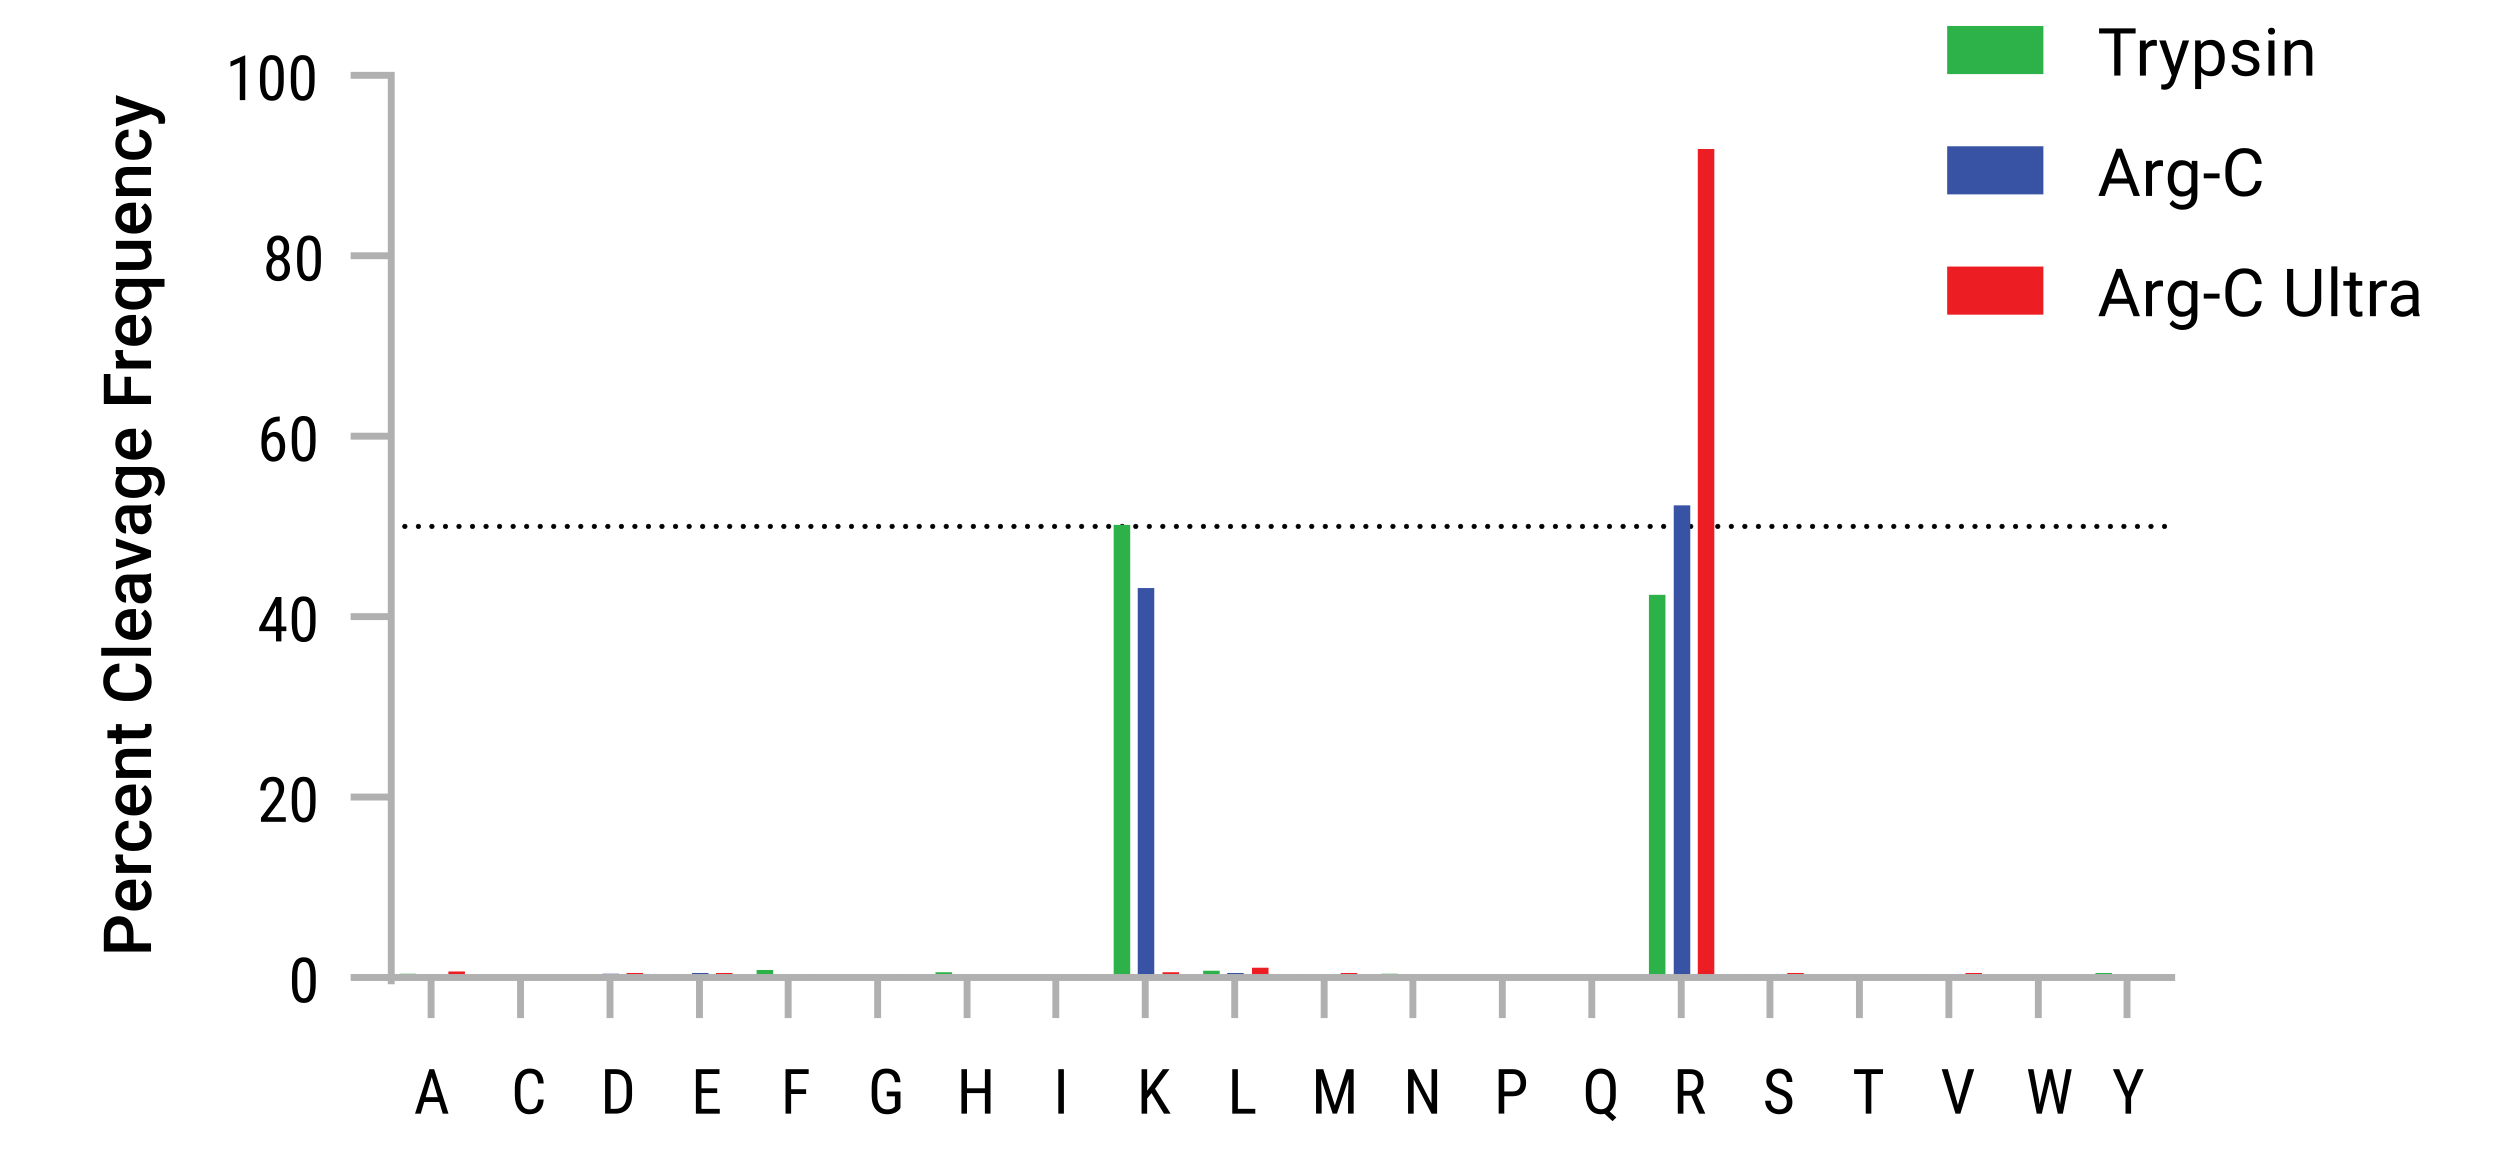 <svg viewBox="0 0 640 300" xmlns="http://www.w3.org/2000/svg"><path d="m546.716 8.565h-3.885v10.783h-1.586v-10.783h-3.877v-1.303h9.348z"/><path d="m552.157 11.745c-.232-.039-.484-.058-.756-.058-1.007 0-1.69.429-2.051 1.287v6.375h-1.535v-8.981h1.494l.025 1.038c.503-.802 1.217-1.204 2.141-1.204.299 0 .526.039.682.116v1.428z"/><path d="m556.676 17.099 2.092-6.732h1.644l-3.611 10.368c-.559 1.494-1.446 2.241-2.664 2.241l-.291-.025-.572-.108v-1.245l.415.033c.521 0 .926-.105 1.216-.315.291-.21.53-.595.719-1.154l.34-.913-3.204-8.882h1.677l2.241 6.732z"/><path d="m569.538 14.957c0 1.367-.312 2.468-.938 3.304-.625.835-1.472 1.253-2.539 1.253-1.091 0-1.948-.346-2.574-1.038v4.325h-1.535v-12.435h1.402l.075.996c.625-.775 1.494-1.162 2.606-1.162 1.079 0 1.933.407 2.561 1.22s.942 1.945.942 3.395v.141zm-1.536-.174c0-1.013-.215-1.812-.646-2.399s-1.024-.88-1.777-.88c-.93 0-1.627.412-2.092 1.237v4.292c.46.819 1.162 1.229 2.109 1.229.735 0 1.32-.292 1.755-.875.435-.584.651-1.452.651-2.603z"/><path d="m576.888 16.966c0-.415-.156-.737-.469-.967-.312-.229-.858-.427-1.636-.593s-1.395-.365-1.851-.598c-.457-.232-.794-.509-1.013-.83s-.328-.703-.328-1.146c0-.736.312-1.358.934-1.868.623-.509 1.418-.764 2.387-.764 1.019 0 1.844.263 2.478.789s.95 1.198.95 2.017h-1.543c0-.42-.179-.783-.536-1.087-.356-.304-.807-.457-1.349-.457-.559 0-.996.122-1.312.365s-.474.562-.474.955c0 .371.147.65.44.838s.823.368 1.59.54 1.388.376 1.863.614.829.524 1.059.859c.229.335.345.743.345 1.225 0 .802-.321 1.446-.963 1.93-.643.484-1.476.727-2.499.727-.72 0-1.355-.127-1.909-.382s-.986-.61-1.299-1.066c-.312-.457-.469-.951-.469-1.482h1.535c.027.515.233.923.618 1.224.385.302.893.453 1.523.453.581 0 1.047-.118 1.398-.353.352-.235.527-.549.527-.942z"/><path d="m580.602 7.984c0-.249.076-.459.229-.631s.378-.257.677-.257.525.086.681.257.232.382.232.631-.077.457-.232.623-.382.249-.681.249-.524-.083-.677-.249-.229-.374-.229-.623zm1.66 11.364h-1.535v-8.981h1.535z"/><path d="m586.343 10.367.049 1.129c.687-.863 1.583-1.295 2.689-1.295 1.898 0 2.855 1.071 2.873 3.212v5.935h-1.536v-5.943c-.006-.647-.153-1.126-.444-1.436-.29-.31-.742-.465-1.357-.465-.498 0-.935.133-1.311.398-.377.266-.67.614-.881 1.046v6.4h-1.535v-8.981z"/><path d="m498.474 6.649v12.317h24.633v-12.317z" fill="#2db24a" fill-rule="evenodd"/><path d="m545.038 46.993h-5.062l-1.138 3.163h-1.644l4.615-12.086h1.395l4.623 12.086h-1.635zm-4.582-1.303h4.109l-2.059-5.653-2.051 5.653z"/><path d="m553.726 42.552c-.232-.039-.484-.058-.756-.058-1.007 0-1.69.429-2.051 1.287v6.375h-1.535v-8.981h1.494l.025 1.038c.503-.802 1.217-1.204 2.141-1.204.299 0 .526.039.682.116v1.428z"/><path d="m554.941 45.59c0-1.4.324-2.514.971-3.341.648-.828 1.506-1.241 2.574-1.241 1.096 0 1.95.387 2.564 1.162l.074-.996h1.403v8.766c0 1.162-.345 2.078-1.033 2.748-.689.669-1.614 1.004-2.776 1.004-.648 0-1.281-.138-1.901-.415s-1.093-.656-1.419-1.137l.797-.921c.658.813 1.463 1.22 2.415 1.22.747 0 1.329-.21 1.747-.631s.627-1.013.627-1.776v-.772c-.614.708-1.453 1.062-2.516 1.062-1.051 0-1.901-.423-2.552-1.27s-.976-2-.976-3.461zm1.544.175c0 1.013.208 1.808.622 2.386.416.579.996.868 1.744.868.968 0 1.679-.44 2.133-1.32v-4.101c-.471-.858-1.176-1.287-2.117-1.287-.746 0-1.33.291-1.751.872s-.631 1.441-.631 2.582z"/><path d="m568.209 45.648h-4.051v-1.253h4.051z"/><path d="m579.005 46.321c-.149 1.278-.621 2.265-1.415 2.959-.794.695-1.85 1.042-3.167 1.042-1.428 0-2.572-.512-3.433-1.536s-1.29-2.394-1.29-4.109v-1.162c0-1.124.2-2.111.602-2.963s.97-1.506 1.705-1.963c.736-.456 1.589-.685 2.557-.685 1.284 0 2.313.358 3.088 1.075.775.716 1.227 1.708 1.354 2.976h-1.602c-.139-.966-.439-1.665-.901-2.098s-1.108-.649-1.938-.649c-1.018 0-1.816.376-2.395 1.13s-.867 1.825-.867 3.215v1.172c0 1.312.273 2.356.822 3.132.547.775 1.313 1.163 2.299 1.163.886 0 1.564-.201 2.038-.602.473-.401.787-1.1.942-2.096h1.602z"/><path d="m498.474 37.443v12.317h24.633v-12.317z" fill="#3853a3" fill-rule="evenodd"/><path d="m545.038 77.777h-5.062l-1.138 3.163h-1.644l4.615-12.086h1.395l4.623 12.086h-1.635zm-4.582-1.303h4.109l-2.059-5.653-2.051 5.653z"/><path d="m553.726 73.336c-.232-.039-.484-.058-.756-.058-1.007 0-1.69.429-2.051 1.287v6.375h-1.535v-8.981h1.494l.025 1.038c.503-.802 1.217-1.204 2.141-1.204.299 0 .526.039.682.116v1.428z"/><path d="m554.941 76.374c0-1.4.324-2.514.971-3.341.648-.828 1.506-1.241 2.574-1.241 1.096 0 1.95.387 2.564 1.162l.074-.996h1.403v8.766c0 1.162-.345 2.078-1.033 2.748-.689.669-1.614 1.004-2.776 1.004-.648 0-1.281-.138-1.901-.415s-1.093-.656-1.419-1.137l.797-.921c.658.813 1.463 1.22 2.415 1.22.747 0 1.329-.21 1.747-.631s.627-1.013.627-1.776v-.772c-.614.708-1.453 1.062-2.516 1.062-1.051 0-1.901-.423-2.552-1.27s-.976-2-.976-3.461zm1.544.175c0 1.013.208 1.808.622 2.386.416.579.996.868 1.744.868.968 0 1.679-.44 2.133-1.32v-4.101c-.471-.858-1.176-1.287-2.117-1.287-.746 0-1.33.291-1.751.872s-.631 1.441-.631 2.582z"/><path d="m568.209 76.433h-4.051v-1.253h4.051z"/><path d="m579.005 77.105c-.149 1.278-.621 2.265-1.415 2.959-.794.695-1.85 1.042-3.167 1.042-1.428 0-2.572-.512-3.433-1.536s-1.29-2.394-1.29-4.109v-1.162c0-1.124.2-2.111.602-2.963s.97-1.506 1.705-1.963c.736-.456 1.589-.685 2.557-.685 1.284 0 2.313.358 3.088 1.075.775.716 1.227 1.708 1.354 2.976h-1.602c-.139-.966-.439-1.665-.901-2.098s-1.108-.649-1.938-.649c-1.018 0-1.816.376-2.395 1.13s-.867 1.825-.867 3.215v1.172c0 1.312.273 2.356.822 3.132.547.775 1.313 1.163 2.299 1.163.886 0 1.564-.201 2.038-.602.473-.401.787-1.1.942-2.096h1.602z"/><path d="m594.236 68.854v8.218c-.006 1.14-.364 2.072-1.075 2.797s-1.675 1.132-2.893 1.22l-.424.017c-1.322 0-2.376-.357-3.162-1.071s-1.185-1.696-1.195-2.947v-8.234h1.577v8.185c0 .875.241 1.554.722 2.038.482.484 1.168.726 2.059.726.902 0 1.593-.241 2.071-.722s.718-1.159.718-2.034v-8.193h1.603z"/><path d="m598.349 80.94h-1.535v-12.75h1.535z"/><path d="m603.061 69.784v2.175h1.676v1.187h-1.676v5.577c0 .36.074.63.224.811s.404.27.764.27c.177 0 .421-.033.73-.1v1.238c-.404.11-.797.165-1.179.165-.687 0-1.203-.208-1.553-.623-.348-.415-.522-1.004-.522-1.768v-5.57h-1.636v-1.187h1.636v-2.175z"/><path d="m611.041 73.336c-.232-.039-.484-.058-.756-.058-1.007 0-1.69.429-2.051 1.287v6.375h-1.535v-8.981h1.494l.025 1.038c.503-.802 1.217-1.204 2.141-1.204.299 0 .526.039.682.116v1.428z"/><path d="m617.835 80.94c-.089-.177-.16-.493-.216-.946-.714.742-1.566 1.112-2.557 1.112-.886 0-1.611-.25-2.179-.751-.567-.501-.852-1.136-.852-1.905 0-.935.356-1.662 1.067-2.179.711-.518 1.711-.776 3.001-.776h1.494v-.706c0-.537-.161-.964-.482-1.283-.32-.318-.794-.477-1.419-.477-.548 0-1.007.138-1.378.415s-.557.611-.557 1.004h-1.543c0-.448.158-.881.477-1.299.318-.418.75-.749 1.295-.992s1.145-.365 1.797-.365c1.035 0 1.846.259 2.433.776s.891 1.229.913 2.137v4.134c0 .825.105 1.48.315 1.967v.133h-1.61zm-2.549-1.171c.482 0 .938-.125 1.37-.374s.744-.573.938-.971v-1.843h-1.204c-1.882 0-2.822.551-2.822 1.652 0 .481.16.858.481 1.129s.733.407 1.236.407z"/><path d="m498.474 68.237v12.317h24.633v-12.317z" fill="#ec1e24" fill-rule="evenodd"/><path d="m100.161 134.182h.025c.312 0 .576.265.576.577 0 .337-.265.577-.577.577h-.024v-1.155zm3.489 0c.312 0 .576.265.576.577 0 .337-.265.577-.577.577-.338 0-.578-.241-.578-.577 0-.313.241-.577.577-.577zm3.464 0c.312 0 .576.265.576.577 0 .337-.265.577-.577.577-.338 0-.578-.241-.578-.577 0-.313.241-.577.577-.577zm3.464 0c.312 0 .576.265.576.577 0 .337-.265.577-.577.577-.338 0-.578-.241-.578-.577 0-.313.241-.577.577-.577zm3.464 0c.312 0 .576.265.576.577 0 .337-.265.577-.577.577-.338 0-.578-.241-.578-.577 0-.313.241-.577.577-.577zm3.464 0c.312 0 .576.265.576.577 0 .337-.265.577-.577.577-.338 0-.578-.241-.578-.577 0-.313.241-.577.577-.577zm3.464 0c.312 0 .576.265.576.577 0 .337-.265.577-.577.577-.338 0-.578-.241-.578-.577 0-.313.241-.577.577-.577zm3.464 0c.312 0 .576.265.576.577 0 .337-.265.577-.577.577-.314 0-.578-.241-.578-.577 0-.313.265-.577.577-.577zm3.464 0c.312 0 .576.265.576.577 0 .337-.265.577-.577.577-.314 0-.578-.241-.578-.577 0-.313.265-.577.577-.577zm3.464 0c.312 0 .576.265.576.577 0 .337-.265.577-.577.577-.314 0-.578-.241-.578-.577 0-.313.265-.577.577-.577zm3.464 0c.312 0 .576.265.576.577 0 .337-.265.577-.577.577-.314 0-.578-.241-.578-.577 0-.313.265-.577.577-.577zm3.464 0c.312 0 .576.265.576.577 0 .337-.265.577-.577.577-.314 0-.578-.241-.578-.577 0-.313.265-.577.577-.577zm3.464 0c.312 0 .576.265.576.577 0 .337-.265.577-.577.577-.314 0-.578-.241-.578-.577 0-.313.265-.577.577-.577zm3.464 0c.312 0 .576.265.576.577 0 .337-.265.577-.577.577-.314 0-.578-.241-.578-.577 0-.313.265-.577.577-.577zm3.464 0c.312 0 .576.265.576.577 0 .337-.265.577-.577.577-.314 0-.578-.241-.578-.577 0-.313.265-.577.577-.577zm3.464 0c.312 0 .576.265.576.577 0 .337-.265.577-.577.577-.314 0-.578-.241-.578-.577 0-.313.265-.577.577-.577zm3.464 0c.336 0 .576.265.576.577 0 .337-.241.577-.577.577-.314 0-.578-.241-.578-.577 0-.313.265-.577.577-.577zm3.464 0c.336 0 .576.265.576.577 0 .337-.241.577-.577.577-.314 0-.578-.241-.578-.577 0-.313.265-.577.577-.577zm3.464 0c.336 0 .576.265.576.577 0 .337-.241.577-.577.577-.314 0-.578-.241-.578-.577 0-.313.265-.577.577-.577zm3.464 0c.336 0 .576.265.576.577 0 .337-.241.577-.577.577-.314 0-.578-.241-.578-.577 0-.313.265-.577.577-.577zm3.464 0c.336 0 .576.265.576.577 0 .337-.241.577-.577.577-.314 0-.578-.241-.578-.577 0-.313.265-.577.577-.577zm3.465 0h.023c.313 0 .577.265.577.577 0 .337-.265.577-.577.577h-.023c-.314 0-.578-.241-.578-.577 0-.313.265-.577.577-.577zm3.487 0c.313 0 .577.265.577.577 0 .337-.265.577-.577.577-.337 0-.577-.241-.577-.577 0-.313.241-.577.577-.577zm3.464 0c.313 0 .577.265.577.577 0 .337-.265.577-.577.577-.337 0-.577-.241-.577-.577 0-.313.241-.577.577-.577zm3.464 0c.313 0 .577.265.577.577 0 .337-.265.577-.577.577-.337 0-.577-.241-.577-.577 0-.313.241-.577.577-.577zm3.464 0c.313 0 .577.265.577.577 0 .337-.265.577-.577.577-.337 0-.577-.241-.577-.577 0-.313.241-.577.577-.577zm3.464 0c.313 0 .577.265.577.577 0 .337-.265.577-.577.577-.337 0-.577-.241-.577-.577 0-.313.241-.577.577-.577zm3.464 0c.313 0 .577.265.577.577 0 .337-.265.577-.577.577-.337 0-.577-.241-.577-.577 0-.313.241-.577.577-.577zm3.464 0c.313 0 .577.265.577.577 0 .337-.265.577-.577.577-.313 0-.577-.241-.577-.577 0-.313.265-.577.577-.577zm3.464 0c.313 0 .577.265.577.577 0 .337-.265.577-.577.577-.313 0-.577-.241-.577-.577 0-.313.265-.577.577-.577zm3.464 0c.313 0 .577.265.577.577 0 .337-.265.577-.577.577-.313 0-.577-.241-.577-.577 0-.313.265-.577.577-.577zm3.464 0c.313 0 .577.265.577.577 0 .337-.265.577-.577.577-.313 0-.577-.241-.577-.577 0-.313.265-.577.577-.577zm3.464 0c.313 0 .577.265.577.577 0 .337-.265.577-.577.577-.313 0-.577-.241-.577-.577 0-.313.265-.577.577-.577zm3.464 0c.313 0 .577.265.577.577 0 .337-.265.577-.577.577-.313 0-.577-.241-.577-.577 0-.313.265-.577.577-.577zm3.464 0c.313 0 .577.265.577.577 0 .337-.265.577-.577.577-.313 0-.577-.241-.577-.577 0-.313.265-.577.577-.577zm3.464 0c.313 0 .577.265.577.577 0 .337-.265.577-.577.577-.313 0-.577-.241-.577-.577 0-.313.265-.577.577-.577zm3.464 0c.313 0 .577.265.577.577 0 .337-.265.577-.577.577-.313 0-.577-.241-.577-.577 0-.313.265-.577.577-.577zm3.464 0c.337 0 .577.265.577.577 0 .337-.241.577-.577.577-.313 0-.577-.241-.577-.577 0-.313.265-.577.577-.577zm3.464 0c.337 0 .577.265.577.577 0 .337-.241.577-.577.577-.313 0-.577-.241-.577-.577 0-.313.265-.577.577-.577zm3.464 0c.337 0 .577.265.577.577 0 .337-.241.577-.577.577-.313 0-.577-.241-.577-.577 0-.313.265-.577.577-.577zm3.464 0c.337 0 .577.265.577.577 0 .337-.241.577-.577.577-.313 0-.577-.241-.577-.577 0-.313.265-.577.577-.577zm3.464 0c.337 0 .577.265.577.577 0 .337-.241.577-.577.577-.313 0-.577-.241-.577-.577 0-.313.265-.577.577-.577zm3.464 0c.337 0 .577.265.577.577 0 .337-.241.577-.577.577-.313 0-.577-.241-.577-.577 0-.313.265-.577.577-.577zm3.464 0h.025c.312 0 .576.265.576.577 0 .337-.265.577-.577.577h-.024c-.313 0-.577-.241-.577-.577 0-.313.265-.577.577-.577zm3.489 0c.312 0 .576.265.576.577 0 .337-.265.577-.577.577-.338 0-.578-.241-.578-.577 0-.313.241-.577.577-.577zm3.464 0c.312 0 .576.265.576.577 0 .337-.265.577-.577.577-.338 0-.578-.241-.578-.577 0-.313.241-.577.577-.577zm3.464 0c.312 0 .576.265.576.577 0 .337-.265.577-.577.577-.338 0-.578-.241-.578-.577 0-.313.241-.577.577-.577zm3.464 0c.312 0 .576.265.576.577 0 .337-.265.577-.577.577-.338 0-.578-.241-.578-.577 0-.313.241-.577.577-.577zm3.464 0c.312 0 .576.265.576.577 0 .337-.265.577-.577.577-.338 0-.578-.241-.578-.577 0-.313.241-.577.577-.577zm3.464 0c.312 0 .576.265.576.577 0 .337-.265.577-.577.577-.314 0-.578-.241-.578-.577 0-.313.265-.577.577-.577zm3.464 0c.312 0 .576.265.576.577 0 .337-.265.577-.577.577-.314 0-.578-.241-.578-.577 0-.313.265-.577.577-.577zm3.465 0c.312 0 .576.265.576.577 0 .337-.265.577-.577.577-.314 0-.578-.241-.578-.577 0-.313.265-.577.577-.577zm3.464 0c.312 0 .576.265.576.577 0 .337-.265.577-.577.577-.314 0-.578-.241-.578-.577 0-.313.265-.577.577-.577zm3.464 0c.312 0 .576.265.576.577 0 .337-.265.577-.577.577-.314 0-.578-.241-.578-.577 0-.313.265-.577.577-.577zm3.464 0c.312 0 .576.265.576.577 0 .337-.265.577-.577.577-.314 0-.578-.241-.578-.577 0-.313.265-.577.577-.577zm3.464 0c.312 0 .576.265.576.577 0 .337-.265.577-.577.577-.314 0-.578-.241-.578-.577 0-.313.265-.577.577-.577zm3.464 0c.312 0 .576.265.576.577 0 .337-.265.577-.577.577-.314 0-.578-.241-.578-.577 0-.313.265-.577.577-.577zm3.464 0c.312 0 .576.265.576.577 0 .337-.265.577-.577.577-.314 0-.578-.241-.578-.577 0-.313.265-.577.577-.577zm3.464 0c.312 0 .576.265.576.577 0 .337-.265.577-.577.577-.314 0-.578-.241-.578-.577 0-.313.265-.577.577-.577zm3.464 0c.336 0 .576.265.576.577 0 .337-.241.577-.577.577-.314 0-.578-.241-.578-.577 0-.313.265-.577.577-.577zm3.464 0c.336 0 .576.265.576.577 0 .337-.241.577-.577.577-.314 0-.578-.241-.578-.577 0-.313.265-.577.577-.577zm3.464 0c.336 0 .576.265.576.577 0 .337-.241.577-.577.577-.314 0-.578-.241-.578-.577 0-.313.265-.577.577-.577zm3.464 0c.336 0 .576.265.576.577 0 .337-.241.577-.577.577-.314 0-.578-.241-.578-.577 0-.313.265-.577.577-.577zm3.464 0c.336 0 .576.265.576.577 0 .337-.241.577-.577.577-.314 0-.578-.241-.578-.577 0-.313.265-.577.577-.577zm3.464 0h.023c.313 0 .577.265.577.577 0 .337-.265.577-.577.577h-.023c-.314 0-.578-.241-.578-.577 0-.313.265-.577.577-.577zm3.487 0c.313 0 .577.265.577.577 0 .337-.265.577-.577.577-.337 0-.577-.241-.577-.577 0-.313.241-.577.577-.577zm3.464 0c.313 0 .577.265.577.577 0 .337-.265.577-.577.577-.337 0-.577-.241-.577-.577 0-.313.241-.577.577-.577zm3.464 0c.313 0 .577.265.577.577 0 .337-.265.577-.577.577-.337 0-.577-.241-.577-.577 0-.313.241-.577.577-.577zm3.464 0c.313 0 .577.265.577.577 0 .337-.265.577-.577.577-.337 0-.577-.241-.577-.577 0-.313.241-.577.577-.577zm3.464 0c.313 0 .577.265.577.577 0 .337-.265.577-.577.577-.337 0-.577-.241-.577-.577 0-.313.241-.577.577-.577zm3.464 0c.313 0 .577.265.577.577 0 .337-.265.577-.577.577-.313 0-.577-.241-.577-.577 0-.313.265-.577.577-.577zm3.464 0c.313 0 .577.265.577.577 0 .337-.265.577-.577.577-.313 0-.577-.241-.577-.577 0-.313.265-.577.577-.577zm3.464 0c.313 0 .577.265.577.577 0 .337-.265.577-.577.577-.313 0-.577-.241-.577-.577 0-.313.265-.577.577-.577zm3.464 0c.313 0 .577.265.577.577 0 .337-.265.577-.577.577-.313 0-.577-.241-.577-.577 0-.313.265-.577.577-.577zm3.464 0c.313 0 .577.265.577.577 0 .337-.265.577-.577.577-.313 0-.577-.241-.577-.577 0-.313.265-.577.577-.577zm3.464 0c.313 0 .577.265.577.577 0 .337-.265.577-.577.577-.313 0-.577-.241-.577-.577 0-.313.265-.577.577-.577zm3.464 0c.313 0 .577.265.577.577 0 .337-.265.577-.577.577-.313 0-.577-.241-.577-.577 0-.313.265-.577.577-.577zm3.464 0c.313 0 .577.265.577.577 0 .337-.265.577-.577.577-.313 0-.577-.241-.577-.577 0-.313.265-.577.577-.577zm3.464 0c.313 0 .577.265.577.577 0 .337-.265.577-.577.577-.313 0-.577-.241-.577-.577 0-.313.265-.577.577-.577zm3.465 0c.313 0 .577.265.577.577 0 .337-.265.577-.577.577-.313 0-.577-.241-.577-.577 0-.313.265-.577.577-.577zm3.464 0c.337 0 .577.265.577.577 0 .337-.241.577-.577.577-.313 0-.577-.241-.577-.577 0-.313.265-.577.577-.577zm3.464 0c.337 0 .577.265.577.577 0 .337-.241.577-.577.577-.313 0-.577-.241-.577-.577 0-.313.265-.577.577-.577zm3.464 0c.337 0 .577.265.577.577 0 .337-.241.577-.577.577-.313 0-.577-.241-.577-.577 0-.313.265-.577.577-.577zm3.464 0c.337 0 .577.265.577.577 0 .337-.241.577-.577.577-.313 0-.577-.241-.577-.577 0-.313.265-.577.577-.577zm3.464 0c.337 0 .577.265.577.577 0 .337-.241.577-.577.577-.313 0-.577-.241-.577-.577 0-.313.265-.577.577-.577zm3.464 0h.025c.312 0 .576.265.576.577 0 .337-.265.577-.577.577h-.024c-.313 0-.577-.241-.577-.577 0-.313.265-.577.577-.577zm3.489 0c.312 0 .576.265.576.577 0 .337-.265.577-.577.577-.338 0-.578-.241-.578-.577 0-.313.241-.577.577-.577zm3.464 0c.312 0 .576.265.576.577 0 .337-.265.577-.577.577-.338 0-.578-.241-.578-.577 0-.313.241-.577.577-.577zm3.464 0c.312 0 .576.265.576.577 0 .337-.265.577-.577.577-.338 0-.578-.241-.578-.577 0-.313.241-.577.577-.577zm3.464 0c.312 0 .576.265.576.577 0 .337-.265.577-.577.577-.338 0-.578-.241-.578-.577 0-.313.241-.577.577-.577zm3.464 0c.312 0 .576.265.576.577 0 .337-.265.577-.577.577-.338 0-.578-.241-.578-.577 0-.313.241-.577.577-.577zm3.464 0c.312 0 .576.265.576.577 0 .337-.265.577-.577.577-.314 0-.578-.241-.578-.577 0-.313.265-.577.577-.577zm3.464 0c.312 0 .576.265.576.577 0 .337-.265.577-.577.577-.314 0-.578-.241-.578-.577 0-.313.265-.577.577-.577zm3.464 0c.312 0 .576.265.576.577 0 .337-.265.577-.577.577-.314 0-.578-.241-.578-.577 0-.313.265-.577.577-.577zm3.464 0c.312 0 .576.265.576.577 0 .337-.265.577-.577.577-.314 0-.578-.241-.578-.577 0-.313.265-.577.577-.577zm3.464 0c.312 0 .576.265.576.577 0 .337-.265.577-.577.577-.314 0-.578-.241-.578-.577 0-.313.265-.577.577-.577zm3.464 0c.312 0 .576.265.576.577 0 .337-.265.577-.577.577-.314 0-.578-.241-.578-.577 0-.313.265-.577.577-.577zm3.464 0c.312 0 .576.265.576.577 0 .337-.265.577-.577.577-.314 0-.578-.241-.578-.577 0-.313.265-.577.577-.577zm3.464 0c.312 0 .576.265.576.577 0 .337-.265.577-.577.577-.314 0-.578-.241-.578-.577 0-.313.265-.577.577-.577zm3.464 0c.312 0 .576.265.576.577 0 .337-.265.577-.577.577-.314 0-.578-.241-.578-.577 0-.313.265-.577.577-.577zm3.464 0c.336 0 .576.265.576.577 0 .337-.241.577-.577.577-.314 0-.578-.241-.578-.577 0-.313.265-.577.577-.577zm3.464 0c.336 0 .576.265.576.577 0 .337-.241.577-.577.577-.314 0-.578-.241-.578-.577 0-.313.265-.577.577-.577zm3.464 0c.336 0 .576.265.576.577 0 .337-.241.577-.577.577-.314 0-.578-.241-.578-.577 0-.313.265-.577.577-.577zm3.464 0c.336 0 .576.265.576.577 0 .337-.241.577-.577.577-.314 0-.578-.241-.578-.577 0-.313.265-.577.577-.577zm3.464 0c.336 0 .576.265.576.577 0 .337-.241.577-.577.577-.314 0-.578-.241-.578-.577 0-.313.265-.577.577-.577zm3.464 0h.023c.313 0 .577.265.577.577 0 .337-.265.577-.577.577h-.023c-.314 0-.578-.241-.578-.577 0-.313.265-.577.577-.577zm3.487 0c.313 0 .577.265.577.577 0 .337-.265.577-.577.577-.337 0-.577-.241-.577-.577 0-.313.241-.577.577-.577zm3.464 0c.313 0 .577.265.577.577 0 .337-.265.577-.577.577-.337 0-.577-.241-.577-.577 0-.313.241-.577.577-.577zm3.464 0c.313 0 .577.265.577.577 0 .337-.265.577-.577.577-.337 0-.577-.241-.577-.577 0-.313.241-.577.577-.577zm3.465 0c.313 0 .577.265.577.577 0 .337-.265.577-.577.577-.337 0-.577-.241-.577-.577 0-.313.241-.577.577-.577zm3.464 0c.313 0 .577.265.577.577 0 .337-.265.577-.577.577-.337 0-.577-.241-.577-.577 0-.313.241-.577.577-.577zm3.464 0c.313 0 .577.265.577.577 0 .337-.265.577-.577.577-.313 0-.577-.241-.577-.577 0-.313.265-.577.577-.577zm3.464 0c.313 0 .577.265.577.577 0 .337-.265.577-.577.577-.313 0-.577-.241-.577-.577 0-.313.265-.577.577-.577zm3.464 0c.313 0 .577.265.577.577 0 .337-.265.577-.577.577-.313 0-.577-.241-.577-.577 0-.313.265-.577.577-.577zm3.464 0c.313 0 .577.265.577.577 0 .337-.265.577-.577.577-.313 0-.577-.241-.577-.577 0-.313.265-.577.577-.577zm3.464 0c.313 0 .577.265.577.577 0 .337-.265.577-.577.577-.313 0-.577-.241-.577-.577 0-.313.265-.577.577-.577zm3.464 0c.313 0 .577.265.577.577 0 .337-.265.577-.577.577-.313 0-.577-.241-.577-.577 0-.313.265-.577.577-.577zm3.464 0c.313 0 .577.265.577.577 0 .337-.265.577-.577.577-.313 0-.577-.241-.577-.577 0-.313.265-.577.577-.577zm3.464 0c.313 0 .577.265.577.577 0 .337-.265.577-.577.577-.313 0-.577-.241-.577-.577 0-.313.265-.577.577-.577zm3.464 0c.313 0 .577.265.577.577 0 .337-.265.577-.577.577-.313 0-.577-.241-.577-.577 0-.313.265-.577.577-.577zm3.464 0c.337 0 .577.265.577.577 0 .337-.241.577-.577.577-.313 0-.577-.241-.577-.577 0-.313.265-.577.577-.577zm3.464 0c.337 0 .577.265.577.577 0 .337-.241.577-.577.577-.313 0-.577-.241-.577-.577 0-.313.265-.577.577-.577zm3.464 0c.337 0 .577.265.577.577 0 .337-.241.577-.577.577-.313 0-.577-.241-.577-.577 0-.313.265-.577.577-.577zm3.464 0c.337 0 .577.265.577.577 0 .337-.241.577-.577.577-.313 0-.577-.241-.577-.577 0-.313.265-.577.577-.577zm3.464 0c.337 0 .577.265.577.577 0 .337-.241.577-.577.577-.313 0-.577-.241-.577-.577 0-.313.265-.577.577-.577zm3.464 0h.025c.312 0 .576.265.576.577 0 .337-.265.577-.577.577h-.024c-.313 0-.577-.241-.577-.577 0-.313.265-.577.577-.577zm3.489 0c.312 0 .576.265.576.577 0 .337-.265.577-.577.577-.338 0-.578-.241-.578-.577 0-.313.241-.577.577-.577zm3.464 0c.312 0 .576.265.576.577 0 .337-.265.577-.577.577-.338 0-.578-.241-.578-.577 0-.313.241-.577.577-.577zm3.464 0c.312 0 .576.265.576.577 0 .337-.265.577-.577.577-.338 0-.578-.241-.578-.577 0-.313.241-.577.577-.577zm3.464 0c.312 0 .576.265.576.577 0 .337-.265.577-.577.577-.338 0-.578-.241-.578-.577 0-.313.241-.577.577-.577zm3.464 0c.312 0 .576.265.576.577 0 .337-.265.577-.577.577-.314 0-.578-.241-.578-.577 0-.313.265-.577.577-.577zm3.464 0c.312 0 .576.265.576.577 0 .337-.265.577-.577.577-.314 0-.578-.241-.578-.577 0-.313.265-.577.577-.577z"/><path d="m100.161 134.182h.025c.312 0 .576.265.576.577 0 .337-.265.577-.577.577h-.024v-1.155zm3.489 0c.312 0 .576.265.576.577 0 .337-.265.577-.577.577-.338 0-.578-.241-.578-.577 0-.313.241-.577.577-.577zm3.464 0c.312 0 .576.265.576.577 0 .337-.265.577-.577.577-.338 0-.578-.241-.578-.577 0-.313.241-.577.577-.577zm3.464 0c.312 0 .576.265.576.577 0 .337-.265.577-.577.577-.338 0-.578-.241-.578-.577 0-.313.241-.577.577-.577zm3.464 0c.312 0 .576.265.576.577 0 .337-.265.577-.577.577-.338 0-.578-.241-.578-.577 0-.313.241-.577.577-.577zm3.464 0c.312 0 .576.265.576.577 0 .337-.265.577-.577.577-.338 0-.578-.241-.578-.577 0-.313.241-.577.577-.577zm3.464 0c.312 0 .576.265.576.577 0 .337-.265.577-.577.577-.338 0-.578-.241-.578-.577 0-.313.241-.577.577-.577zm3.464 0c.312 0 .576.265.576.577 0 .337-.265.577-.577.577-.314 0-.578-.241-.578-.577 0-.313.265-.577.577-.577zm3.464 0c.312 0 .576.265.576.577 0 .337-.265.577-.577.577-.314 0-.578-.241-.578-.577 0-.313.265-.577.577-.577zm3.464 0c.312 0 .576.265.576.577 0 .337-.265.577-.577.577-.314 0-.578-.241-.578-.577 0-.313.265-.577.577-.577zm3.464 0c.312 0 .576.265.576.577 0 .337-.265.577-.577.577-.314 0-.578-.241-.578-.577 0-.313.265-.577.577-.577zm3.464 0c.312 0 .576.265.576.577 0 .337-.265.577-.577.577-.314 0-.578-.241-.578-.577 0-.313.265-.577.577-.577zm3.464 0c.312 0 .576.265.576.577 0 .337-.265.577-.577.577-.314 0-.578-.241-.578-.577 0-.313.265-.577.577-.577zm3.464 0c.312 0 .576.265.576.577 0 .337-.265.577-.577.577-.314 0-.578-.241-.578-.577 0-.313.265-.577.577-.577zm3.464 0c.312 0 .576.265.576.577 0 .337-.265.577-.577.577-.314 0-.578-.241-.578-.577 0-.313.265-.577.577-.577zm3.464 0c.312 0 .576.265.576.577 0 .337-.265.577-.577.577-.314 0-.578-.241-.578-.577 0-.313.265-.577.577-.577zm3.464 0c.336 0 .576.265.576.577 0 .337-.241.577-.577.577-.314 0-.578-.241-.578-.577 0-.313.265-.577.577-.577zm3.464 0c.336 0 .576.265.576.577 0 .337-.241.577-.577.577-.314 0-.578-.241-.578-.577 0-.313.265-.577.577-.577zm3.464 0c.336 0 .576.265.576.577 0 .337-.241.577-.577.577-.314 0-.578-.241-.578-.577 0-.313.265-.577.577-.577zm3.464 0c.336 0 .576.265.576.577 0 .337-.241.577-.577.577-.314 0-.578-.241-.578-.577 0-.313.265-.577.577-.577zm3.464 0c.336 0 .576.265.576.577 0 .337-.241.577-.577.577-.314 0-.578-.241-.578-.577 0-.313.265-.577.577-.577zm3.465 0h.023c.313 0 .577.265.577.577 0 .337-.265.577-.577.577h-.023c-.314 0-.578-.241-.578-.577 0-.313.265-.577.577-.577zm3.487 0c.313 0 .577.265.577.577 0 .337-.265.577-.577.577-.337 0-.577-.241-.577-.577 0-.313.241-.577.577-.577zm3.464 0c.313 0 .577.265.577.577 0 .337-.265.577-.577.577-.337 0-.577-.241-.577-.577 0-.313.241-.577.577-.577zm3.464 0c.313 0 .577.265.577.577 0 .337-.265.577-.577.577-.337 0-.577-.241-.577-.577 0-.313.241-.577.577-.577zm3.464 0c.313 0 .577.265.577.577 0 .337-.265.577-.577.577-.337 0-.577-.241-.577-.577 0-.313.241-.577.577-.577zm3.464 0c.313 0 .577.265.577.577 0 .337-.265.577-.577.577-.337 0-.577-.241-.577-.577 0-.313.241-.577.577-.577zm3.464 0c.313 0 .577.265.577.577 0 .337-.265.577-.577.577-.337 0-.577-.241-.577-.577 0-.313.241-.577.577-.577zm3.464 0c.313 0 .577.265.577.577 0 .337-.265.577-.577.577-.313 0-.577-.241-.577-.577 0-.313.265-.577.577-.577zm3.464 0c.313 0 .577.265.577.577 0 .337-.265.577-.577.577-.313 0-.577-.241-.577-.577 0-.313.265-.577.577-.577zm3.464 0c.313 0 .577.265.577.577 0 .337-.265.577-.577.577-.313 0-.577-.241-.577-.577 0-.313.265-.577.577-.577zm3.464 0c.313 0 .577.265.577.577 0 .337-.265.577-.577.577-.313 0-.577-.241-.577-.577 0-.313.265-.577.577-.577zm3.464 0c.313 0 .577.265.577.577 0 .337-.265.577-.577.577-.313 0-.577-.241-.577-.577 0-.313.265-.577.577-.577zm3.464 0c.313 0 .577.265.577.577 0 .337-.265.577-.577.577-.313 0-.577-.241-.577-.577 0-.313.265-.577.577-.577zm3.464 0c.313 0 .577.265.577.577 0 .337-.265.577-.577.577-.313 0-.577-.241-.577-.577 0-.313.265-.577.577-.577zm3.464 0c.313 0 .577.265.577.577 0 .337-.265.577-.577.577-.313 0-.577-.241-.577-.577 0-.313.265-.577.577-.577zm3.464 0c.313 0 .577.265.577.577 0 .337-.265.577-.577.577-.313 0-.577-.241-.577-.577 0-.313.265-.577.577-.577zm3.464 0c.337 0 .577.265.577.577 0 .337-.241.577-.577.577-.313 0-.577-.241-.577-.577 0-.313.265-.577.577-.577zm3.464 0c.337 0 .577.265.577.577 0 .337-.241.577-.577.577-.313 0-.577-.241-.577-.577 0-.313.265-.577.577-.577zm3.464 0c.337 0 .577.265.577.577 0 .337-.241.577-.577.577-.313 0-.577-.241-.577-.577 0-.313.265-.577.577-.577zm3.464 0c.337 0 .577.265.577.577 0 .337-.241.577-.577.577-.313 0-.577-.241-.577-.577 0-.313.265-.577.577-.577zm3.464 0c.337 0 .577.265.577.577 0 .337-.241.577-.577.577-.313 0-.577-.241-.577-.577 0-.313.265-.577.577-.577zm3.464 0c.337 0 .577.265.577.577 0 .337-.241.577-.577.577-.313 0-.577-.241-.577-.577 0-.313.265-.577.577-.577zm3.464 0h.025c.312 0 .576.265.576.577 0 .337-.265.577-.577.577h-.024c-.313 0-.577-.241-.577-.577 0-.313.265-.577.577-.577zm3.489 0c.312 0 .576.265.576.577 0 .337-.265.577-.577.577-.338 0-.578-.241-.578-.577 0-.313.241-.577.577-.577zm3.464 0c.312 0 .576.265.576.577 0 .337-.265.577-.577.577-.338 0-.578-.241-.578-.577 0-.313.241-.577.577-.577zm3.464 0c.312 0 .576.265.576.577 0 .337-.265.577-.577.577-.338 0-.578-.241-.578-.577 0-.313.241-.577.577-.577zm3.464 0c.312 0 .576.265.576.577 0 .337-.265.577-.577.577-.338 0-.578-.241-.578-.577 0-.313.241-.577.577-.577zm3.464 0c.312 0 .576.265.576.577 0 .337-.265.577-.577.577-.338 0-.578-.241-.578-.577 0-.313.241-.577.577-.577zm3.464 0c.312 0 .576.265.576.577 0 .337-.265.577-.577.577-.314 0-.578-.241-.578-.577 0-.313.265-.577.577-.577zm3.464 0c.312 0 .576.265.576.577 0 .337-.265.577-.577.577-.314 0-.578-.241-.578-.577 0-.313.265-.577.577-.577zm3.465 0c.312 0 .576.265.576.577 0 .337-.265.577-.577.577-.314 0-.578-.241-.578-.577 0-.313.265-.577.577-.577zm3.464 0c.312 0 .576.265.576.577 0 .337-.265.577-.577.577-.314 0-.578-.241-.578-.577 0-.313.265-.577.577-.577zm3.464 0c.312 0 .576.265.576.577 0 .337-.265.577-.577.577-.314 0-.578-.241-.578-.577 0-.313.265-.577.577-.577zm3.464 0c.312 0 .576.265.576.577 0 .337-.265.577-.577.577-.314 0-.578-.241-.578-.577 0-.313.265-.577.577-.577zm3.464 0c.312 0 .576.265.576.577 0 .337-.265.577-.577.577-.314 0-.578-.241-.578-.577 0-.313.265-.577.577-.577zm3.464 0c.312 0 .576.265.576.577 0 .337-.265.577-.577.577-.314 0-.578-.241-.578-.577 0-.313.265-.577.577-.577zm3.464 0c.312 0 .576.265.576.577 0 .337-.265.577-.577.577-.314 0-.578-.241-.578-.577 0-.313.265-.577.577-.577zm3.464 0c.312 0 .576.265.576.577 0 .337-.265.577-.577.577-.314 0-.578-.241-.578-.577 0-.313.265-.577.577-.577zm3.464 0c.336 0 .576.265.576.577 0 .337-.241.577-.577.577-.314 0-.578-.241-.578-.577 0-.313.265-.577.577-.577zm3.464 0c.336 0 .576.265.576.577 0 .337-.241.577-.577.577-.314 0-.578-.241-.578-.577 0-.313.265-.577.577-.577zm3.464 0c.336 0 .576.265.576.577 0 .337-.241.577-.577.577-.314 0-.578-.241-.578-.577 0-.313.265-.577.577-.577zm3.464 0c.336 0 .576.265.576.577 0 .337-.241.577-.577.577-.314 0-.578-.241-.578-.577 0-.313.265-.577.577-.577zm3.464 0c.336 0 .576.265.576.577 0 .337-.241.577-.577.577-.314 0-.578-.241-.578-.577 0-.313.265-.577.577-.577zm3.464 0h.023c.313 0 .577.265.577.577 0 .337-.265.577-.577.577h-.023c-.314 0-.578-.241-.578-.577 0-.313.265-.577.577-.577zm3.487 0c.313 0 .577.265.577.577 0 .337-.265.577-.577.577-.337 0-.577-.241-.577-.577 0-.313.241-.577.577-.577zm3.464 0c.313 0 .577.265.577.577 0 .337-.265.577-.577.577-.337 0-.577-.241-.577-.577 0-.313.241-.577.577-.577zm3.464 0c.313 0 .577.265.577.577 0 .337-.265.577-.577.577-.337 0-.577-.241-.577-.577 0-.313.241-.577.577-.577zm3.464 0c.313 0 .577.265.577.577 0 .337-.265.577-.577.577-.337 0-.577-.241-.577-.577 0-.313.241-.577.577-.577zm3.464 0c.313 0 .577.265.577.577 0 .337-.265.577-.577.577-.337 0-.577-.241-.577-.577 0-.313.241-.577.577-.577zm3.464 0c.313 0 .577.265.577.577 0 .337-.265.577-.577.577-.313 0-.577-.241-.577-.577 0-.313.265-.577.577-.577zm3.464 0c.313 0 .577.265.577.577 0 .337-.265.577-.577.577-.313 0-.577-.241-.577-.577 0-.313.265-.577.577-.577zm3.464 0c.313 0 .577.265.577.577 0 .337-.265.577-.577.577-.313 0-.577-.241-.577-.577 0-.313.265-.577.577-.577zm3.464 0c.313 0 .577.265.577.577 0 .337-.265.577-.577.577-.313 0-.577-.241-.577-.577 0-.313.265-.577.577-.577zm3.464 0c.313 0 .577.265.577.577 0 .337-.265.577-.577.577-.313 0-.577-.241-.577-.577 0-.313.265-.577.577-.577zm3.464 0c.313 0 .577.265.577.577 0 .337-.265.577-.577.577-.313 0-.577-.241-.577-.577 0-.313.265-.577.577-.577zm3.464 0c.313 0 .577.265.577.577 0 .337-.265.577-.577.577-.313 0-.577-.241-.577-.577 0-.313.265-.577.577-.577zm3.464 0c.313 0 .577.265.577.577 0 .337-.265.577-.577.577-.313 0-.577-.241-.577-.577 0-.313.265-.577.577-.577zm3.464 0c.313 0 .577.265.577.577 0 .337-.265.577-.577.577-.313 0-.577-.241-.577-.577 0-.313.265-.577.577-.577zm3.465 0c.313 0 .577.265.577.577 0 .337-.265.577-.577.577-.313 0-.577-.241-.577-.577 0-.313.265-.577.577-.577zm3.464 0c.337 0 .577.265.577.577 0 .337-.241.577-.577.577-.313 0-.577-.241-.577-.577 0-.313.265-.577.577-.577zm3.464 0c.337 0 .577.265.577.577 0 .337-.241.577-.577.577-.313 0-.577-.241-.577-.577 0-.313.265-.577.577-.577zm3.464 0c.337 0 .577.265.577.577 0 .337-.241.577-.577.577-.313 0-.577-.241-.577-.577 0-.313.265-.577.577-.577zm3.464 0c.337 0 .577.265.577.577 0 .337-.241.577-.577.577-.313 0-.577-.241-.577-.577 0-.313.265-.577.577-.577zm3.464 0c.337 0 .577.265.577.577 0 .337-.241.577-.577.577-.313 0-.577-.241-.577-.577 0-.313.265-.577.577-.577zm3.464 0h.025c.312 0 .576.265.576.577 0 .337-.265.577-.577.577h-.024c-.313 0-.577-.241-.577-.577 0-.313.265-.577.577-.577zm3.489 0c.312 0 .576.265.576.577 0 .337-.265.577-.577.577-.338 0-.578-.241-.578-.577 0-.313.241-.577.577-.577zm3.464 0c.312 0 .576.265.576.577 0 .337-.265.577-.577.577-.338 0-.578-.241-.578-.577 0-.313.241-.577.577-.577zm3.464 0c.312 0 .576.265.576.577 0 .337-.265.577-.577.577-.338 0-.578-.241-.578-.577 0-.313.241-.577.577-.577zm3.464 0c.312 0 .576.265.576.577 0 .337-.265.577-.577.577-.338 0-.578-.241-.578-.577 0-.313.241-.577.577-.577zm3.464 0c.312 0 .576.265.576.577 0 .337-.265.577-.577.577-.338 0-.578-.241-.578-.577 0-.313.241-.577.577-.577zm3.464 0c.312 0 .576.265.576.577 0 .337-.265.577-.577.577-.314 0-.578-.241-.578-.577 0-.313.265-.577.577-.577zm3.464 0c.312 0 .576.265.576.577 0 .337-.265.577-.577.577-.314 0-.578-.241-.578-.577 0-.313.265-.577.577-.577zm3.464 0c.312 0 .576.265.576.577 0 .337-.265.577-.577.577-.314 0-.578-.241-.578-.577 0-.313.265-.577.577-.577zm3.464 0c.312 0 .576.265.576.577 0 .337-.265.577-.577.577-.314 0-.578-.241-.578-.577 0-.313.265-.577.577-.577zm3.464 0c.312 0 .576.265.576.577 0 .337-.265.577-.577.577-.314 0-.578-.241-.578-.577 0-.313.265-.577.577-.577zm3.464 0c.312 0 .576.265.576.577 0 .337-.265.577-.577.577-.314 0-.578-.241-.578-.577 0-.313.265-.577.577-.577zm3.464 0c.312 0 .576.265.576.577 0 .337-.265.577-.577.577-.314 0-.578-.241-.578-.577 0-.313.265-.577.577-.577zm3.464 0c.312 0 .576.265.576.577 0 .337-.265.577-.577.577-.314 0-.578-.241-.578-.577 0-.313.265-.577.577-.577zm3.464 0c.312 0 .576.265.576.577 0 .337-.265.577-.577.577-.314 0-.578-.241-.578-.577 0-.313.265-.577.577-.577zm3.464 0c.336 0 .576.265.576.577 0 .337-.241.577-.577.577-.314 0-.578-.241-.578-.577 0-.313.265-.577.577-.577zm3.464 0c.336 0 .576.265.576.577 0 .337-.241.577-.577.577-.314 0-.578-.241-.578-.577 0-.313.265-.577.577-.577zm3.464 0c.336 0 .576.265.576.577 0 .337-.241.577-.577.577-.314 0-.578-.241-.578-.577 0-.313.265-.577.577-.577zm3.464 0c.336 0 .576.265.576.577 0 .337-.241.577-.577.577-.314 0-.578-.241-.578-.577 0-.313.265-.577.577-.577zm3.464 0c.336 0 .576.265.576.577 0 .337-.241.577-.577.577-.314 0-.578-.241-.578-.577 0-.313.265-.577.577-.577zm3.464 0h.023c.313 0 .577.265.577.577 0 .337-.265.577-.577.577h-.023c-.314 0-.578-.241-.578-.577 0-.313.265-.577.577-.577zm3.487 0c.313 0 .577.265.577.577 0 .337-.265.577-.577.577-.337 0-.577-.241-.577-.577 0-.313.241-.577.577-.577zm3.464 0c.313 0 .577.265.577.577 0 .337-.265.577-.577.577-.337 0-.577-.241-.577-.577 0-.313.241-.577.577-.577zm3.464 0c.313 0 .577.265.577.577 0 .337-.265.577-.577.577-.337 0-.577-.241-.577-.577 0-.313.241-.577.577-.577zm3.465 0c.313 0 .577.265.577.577 0 .337-.265.577-.577.577-.337 0-.577-.241-.577-.577 0-.313.241-.577.577-.577zm3.464 0c.313 0 .577.265.577.577 0 .337-.265.577-.577.577-.337 0-.577-.241-.577-.577 0-.313.241-.577.577-.577zm3.464 0c.313 0 .577.265.577.577 0 .337-.265.577-.577.577-.313 0-.577-.241-.577-.577 0-.313.265-.577.577-.577zm3.464 0c.313 0 .577.265.577.577 0 .337-.265.577-.577.577-.313 0-.577-.241-.577-.577 0-.313.265-.577.577-.577zm3.464 0c.313 0 .577.265.577.577 0 .337-.265.577-.577.577-.313 0-.577-.241-.577-.577 0-.313.265-.577.577-.577zm3.464 0c.313 0 .577.265.577.577 0 .337-.265.577-.577.577-.313 0-.577-.241-.577-.577 0-.313.265-.577.577-.577zm3.464 0c.313 0 .577.265.577.577 0 .337-.265.577-.577.577-.313 0-.577-.241-.577-.577 0-.313.265-.577.577-.577zm3.464 0c.313 0 .577.265.577.577 0 .337-.265.577-.577.577-.313 0-.577-.241-.577-.577 0-.313.265-.577.577-.577zm3.464 0c.313 0 .577.265.577.577 0 .337-.265.577-.577.577-.313 0-.577-.241-.577-.577 0-.313.265-.577.577-.577zm3.464 0c.313 0 .577.265.577.577 0 .337-.265.577-.577.577-.313 0-.577-.241-.577-.577 0-.313.265-.577.577-.577zm3.464 0c.313 0 .577.265.577.577 0 .337-.265.577-.577.577-.313 0-.577-.241-.577-.577 0-.313.265-.577.577-.577zm3.464 0c.337 0 .577.265.577.577 0 .337-.241.577-.577.577-.313 0-.577-.241-.577-.577 0-.313.265-.577.577-.577zm3.464 0c.337 0 .577.265.577.577 0 .337-.241.577-.577.577-.313 0-.577-.241-.577-.577 0-.313.265-.577.577-.577zm3.464 0c.337 0 .577.265.577.577 0 .337-.241.577-.577.577-.313 0-.577-.241-.577-.577 0-.313.265-.577.577-.577zm3.464 0c.337 0 .577.265.577.577 0 .337-.241.577-.577.577-.313 0-.577-.241-.577-.577 0-.313.265-.577.577-.577zm3.464 0c.337 0 .577.265.577.577 0 .337-.241.577-.577.577-.313 0-.577-.241-.577-.577 0-.313.265-.577.577-.577zm3.464 0h.025c.312 0 .576.265.576.577 0 .337-.265.577-.577.577h-.024c-.313 0-.577-.241-.577-.577 0-.313.265-.577.577-.577zm3.489 0c.312 0 .576.265.576.577 0 .337-.265.577-.577.577-.338 0-.578-.241-.578-.577 0-.313.241-.577.577-.577zm3.464 0c.312 0 .576.265.576.577 0 .337-.265.577-.577.577-.338 0-.578-.241-.578-.577 0-.313.241-.577.577-.577zm3.464 0c.312 0 .576.265.576.577 0 .337-.265.577-.577.577-.338 0-.578-.241-.578-.577 0-.313.241-.577.577-.577zm3.464 0c.312 0 .576.265.576.577 0 .337-.265.577-.577.577-.338 0-.578-.241-.578-.577 0-.313.241-.577.577-.577zm3.464 0c.312 0 .576.265.576.577 0 .337-.265.577-.577.577-.314 0-.578-.241-.578-.577 0-.313.265-.577.577-.577zm3.464 0c.312 0 .576.265.576.577 0 .337-.265.577-.577.577-.314 0-.578-.241-.578-.577 0-.313.265-.577.577-.577z" fill="none" stroke="#000" stroke-linejoin="bevel" stroke-width=".164"/><g fill-rule="evenodd"><path d="m114.787 248.697v1.54h4.234v-1.54z" fill="#ec1e24"/><path d="m137.688 249.852v.385h4.234v-.385z" fill="#ec1e24"/><path d="m160.397 249.082v1.155h4.233v-1.155z" fill="#ec1e24"/><path d="m183.298 249.082v1.155h4.233v-1.155z" fill="#ec1e24"/><path d="m206.199 249.467v.77h4.233v-.77z" fill="#ec1e24"/><path d="m229.1 249.467v.77h4.234v-.77z" fill="#ec1e24"/><path d="m251.808 249.852v.385h4.234v-.385z" fill="#ec1e24"/><path d="m274.709 249.467v.77h4.234v-.77z" fill="#ec1e24"/><path d="m297.611 248.89v1.347h4.233v-1.347z" fill="#ec1e24"/><path d="m320.512 247.735v2.502h4.234v-2.502z" fill="#ec1e24"/><path d="m343.22 249.082v1.155h4.234v-1.155z" fill="#ec1e24"/><path d="m366.121 249.66v.577h4.234v-.577z" fill="#ec1e24"/><path d="m389.023 249.66v.577h4.233v-.577z" fill="#ec1e24"/><path d="m411.731 249.66v.577h4.234v-.577z" fill="#ec1e24"/><path d="m434.632 38.144v212.093h4.234v-212.093z" fill="#ec1e24"/><path d="m457.533 249.082v1.155h4.234v-1.155z" fill="#ec1e24"/><path d="m480.434 249.66v.577h4.234v-.577z" fill="#ec1e24"/><path d="m503.143 249.082v1.155h4.234v-1.155z" fill="#ec1e24"/><path d="m526.044 250.045v.192h4.234v-.192z" fill="#ec1e24"/><path d="m548.945 249.66v.577h4.234v-.577z" fill="#ec1e24"/><path d="m108.436 249.467v.77h4.234v-.77z" fill="#3853a3"/><path d="m131.337 250.045v.192h4.234v-.192z" fill="#3853a3"/><path d="m154.238 249.275v.962h4.234v-.962z" fill="#3853a3"/><path d="m177.139 249.082v1.155h4.234v-1.155z" fill="#3853a3"/><path d="m199.848 249.852v.385h4.234v-.385z" fill="#3853a3"/><path d="m222.749 249.852v.385h4.234v-.385z" fill="#3853a3"/><path d="m245.65 249.852v.385h4.234v-.385z" fill="#3853a3"/><path d="m268.551 249.852v.385h4.234v-.385z" fill="#3853a3"/><path d="m291.26 150.542v99.695h4.234v-99.695z" fill="#3853a3"/><path d="m314.161 249.082v1.155h4.234v-1.155z" fill="#3853a3"/><path d="m337.062 249.66v.577h4.234v-.577z" fill="#3853a3"/><path d="m359.963 250.045v.192h4.234v-.192z" fill="#3853a3"/><path d="m382.672 249.852v.385h4.234v-.385z" fill="#3853a3"/><path d="m405.573 249.852v.385h4.234v-.385z" fill="#3853a3"/><path d="m428.474 129.371v120.866h4.234v-120.866z" fill="#3853a3"/><path d="m451.375 249.852v.385h4.234v-.385z" fill="#3853a3"/><path d="m474.084 250.045v.192h4.234v-.192z" fill="#3853a3"/><path d="m496.985 249.66v.577h4.234v-.577z" fill="#3853a3"/><path d="m542.787 250.045v.192h4.234v-.192z" fill="#3853a3"/><path d="m102.278 249.275v.962h4.234v-.962z" fill="#2db24a"/><path d="m125.179 249.66v.577h4.234v-.577z" fill="#2db24a"/><path d="m148.08 249.66v.577h4.234v-.577z" fill="#2db24a"/><path d="m170.789 249.467v.77h4.233v-.77z" fill="#2db24a"/><path d="m193.69 248.313v1.924h4.234v-1.924z" fill="#2db24a"/><path d="m216.591 249.66v.577h4.234v-.577z" fill="#2db24a"/><path d="m239.492 248.89v1.347h4.234v-1.347z" fill="#2db24a"/><path d="m262.2 249.66v.577h4.234v-.577z" fill="#2db24a"/><path d="m285.102 134.375v115.862h4.233v-115.862z" fill="#2db24a"/><path d="m308.003 248.505v1.732h4.233v-1.732z" fill="#2db24a"/><path d="m330.711 249.467v.77h4.234v-.77z" fill="#2db24a"/><path d="m353.612 249.275v.962h4.234v-.962z" fill="#2db24a"/><path d="m376.514 249.66v.577h4.233v-.577z" fill="#2db24a"/><path d="m399.415 249.66v.577h4.233v-.577z" fill="#2db24a"/><path d="m422.123 152.274v97.963h4.234v-97.963z" fill="#2db24a"/><path d="m445.024 249.467v.77h4.234v-.77z" fill="#2db24a"/><path d="m467.925 249.852v.385h4.234v-.385z" fill="#2db24a"/><path d="m490.826 249.467v.77h4.234v-.77z" fill="#2db24a"/><path d="m513.535 250.045v.192h4.234v-.192z" fill="#2db24a"/><path d="m536.436 249.082v1.155h4.234v-1.155z" fill="#2db24a"/></g><path d="m112.445 282.114h-3.844l-.883 2.977h-1.469l3.664-11.375h1.227l3.672 11.375h-1.469zm-3.469-1.227h3.102l-1.555-5.172z"/><path d="m183.598 279.833h-4.023v4.031h4.688v1.227h-6.117v-11.375h6.039v1.227h-4.609v3.664h4.023v1.227z"/><path d="m230.52 283.677-.25.312c-.719.839-1.771 1.258-3.156 1.258-1.229 0-2.194-.407-2.895-1.223-.701-.815-1.059-1.967-1.074-3.457v-2.234c0-1.594.319-2.788.957-3.582s1.592-1.191 2.863-1.191c1.083 0 1.931.301 2.543.902.612.602.949 1.462 1.012 2.582h-1.43c-.058-.708-.254-1.262-.59-1.66s-.845-.598-1.527-.598c-.818 0-1.417.267-1.797.801s-.578 1.387-.594 2.559v2.32c0 1.146.219 2.025.656 2.637.438.612 1.065.918 1.883.918.771 0 1.356-.187 1.758-.56l.211-.194v-2.613h-2.078v-1.227h3.508z"/><path d="m272.357 285.091h-1.43v-11.375h1.43z"/><path d="m316.896 283.865h4.461v1.227h-5.898v-11.375h1.438v10.148z"/><path d="m367.896 285.091h-1.438l-4.555-8.766v8.766h-1.438v-11.375h1.438l4.57 8.805v-8.805h1.422v11.375z"/><path d="m413.632 280.396c0 1-.134 1.845-.402 2.535-.269.69-.649 1.228-1.145 1.613l1.695 1.523-.969.945-2.047-1.867c-.328.067-.646.102-.953.102-1.183 0-2.113-.415-2.793-1.246s-1.027-1.999-1.043-3.504v-2.07c0-1.531.336-2.725 1.008-3.582.672-.856 1.609-1.285 2.812-1.285 1.214 0 2.153.418 2.82 1.254s1.005 2.02 1.016 3.551v2.031zm-1.43-1.984c0-1.203-.196-2.098-.59-2.684s-.999-.879-1.816-.879c-.781 0-1.374.297-1.777.891s-.608 1.469-.613 2.625v2.031c0 1.167.202 2.055.605 2.664s1.004.914 1.801.914c.792 0 1.383-.276 1.773-.828.391-.552.597-1.403.617-2.555v-2.18z"/><path d="m457.416 282.216c0-.567-.153-1.002-.461-1.305-.308-.302-.862-.596-1.664-.883-.802-.286-1.415-.587-1.84-.902s-.742-.674-.953-1.078c-.211-.403-.316-.866-.316-1.387 0-.901.301-1.643.902-2.227.602-.583 1.39-.875 2.363-.875.667 0 1.261.149 1.781.446.521.298.922.712 1.203 1.242.281.531.422 1.114.422 1.749h-1.438c0-.703-.169-1.247-.508-1.633-.339-.385-.825-.578-1.461-.578-.578 0-1.026.162-1.344.485-.317.323-.477.777-.477 1.361 0 .48.172.882.516 1.206s.875.613 1.594.869c1.12.371 1.921.827 2.402 1.368.481.542.723 1.25.723 2.125 0 .922-.3 1.66-.898 2.215s-1.414.832-2.445.832c-.661 0-1.272-.145-1.832-.434s-1-.695-1.32-1.219-.48-1.124-.48-1.801h1.438c0 .703.196 1.25.59 1.641s.929.586 1.605.586c.63 0 1.104-.161 1.422-.484.317-.323.477-.763.477-1.32z"/><path d="m501.221 282.896 2.602-9.18h1.57l-3.539 11.375h-1.25l-3.531-11.375h1.562z"/><path d="m544.848 279.427 2.328-5.711h1.617l-3.234 7.133v4.242h-1.43v-4.242l-3.234-7.133h1.625z"/><path d="m98.429 250.237h458.407m-446.475 10.393v-10.393m22.901 10.393v-10.393m22.901 10.393v-10.393m22.901 10.393v-10.393m22.708 10.393v-10.393m22.902 10.393v-10.393m22.901 10.393v-10.393m22.708 10.393v-10.393m22.901 10.393v-10.393m22.901 10.393v-10.393m22.902 10.393v-10.393m22.708 10.393v-10.393m22.901 10.393v-10.393m22.901 10.393v-10.393m22.901 10.393v-10.393m22.709 10.393v-10.393m22.901 10.393v-10.393m22.901 10.393v-10.393m22.901 10.393v-10.393m22.709 10.393v-10.393" fill="none" stroke="#b0b0b0" stroke-miterlimit="10" stroke-width="1.77"/><path d="m80.834 251.742c0 1.677-.245 2.931-.734 3.762-.49.831-1.258 1.246-2.305 1.246-1.016 0-1.773-.398-2.273-1.195s-.761-1.995-.781-3.594v-1.953c0-1.661.246-2.901.738-3.719.492-.817 1.259-1.227 2.301-1.227 1.026 0 1.785.388 2.277 1.164s.751 1.951.777 3.523v1.992zm-1.382-1.977c0-1.203-.133-2.09-.398-2.66s-.69-.855-1.273-.855c-.568 0-.984.28-1.25.84s-.404 1.405-.414 2.535v2.344c0 1.198.138 2.098.414 2.699.276.602.698.902 1.266.902.562 0 .977-.284 1.242-.852.266-.567.403-1.435.414-2.602v-2.352z"/><path d="m73.164 210.386h-6.359v-1.039l3.242-4.297c.489-.661.829-1.204 1.02-1.629.19-.424.285-.874.285-1.348 0-.604-.141-1.094-.422-1.469s-.651-.562-1.109-.562c-.578 0-1.025.199-1.34.598-.315.398-.473.973-.473 1.723h-1.383c0-1.047.286-1.893.859-2.539s1.352-.969 2.336-.969c.906 0 1.62.277 2.141.832s.781 1.293.781 2.215c0 1.125-.586 2.456-1.758 3.992l-2.531 3.312h4.711z"/><path d="m80.781 205.535c0 1.677-.245 2.931-.734 3.762-.49.831-1.258 1.246-2.305 1.246-1.016 0-1.773-.398-2.273-1.195s-.761-1.995-.781-3.594v-1.953c0-1.661.246-2.901.738-3.719.492-.817 1.259-1.227 2.301-1.227 1.026 0 1.785.388 2.277 1.164s.751 1.951.777 3.523v1.992zm-1.383-1.977c0-1.203-.133-2.09-.398-2.66s-.69-.855-1.273-.855c-.568 0-.984.28-1.25.84s-.404 1.405-.414 2.535v2.344c0 1.198.138 2.098.414 2.699.276.602.698.902 1.266.902.562 0 .977-.284 1.242-.852.266-.567.403-1.435.414-2.602v-2.352z"/><path d="m72.039 160.384h1.266v1.18h-1.266v2.641h-1.383v-2.641h-4.297v-.852l4.227-7.883h1.453zm-4.149 0h2.766v-5.406z"/><path d="m80.781 159.353c0 1.677-.245 2.931-.734 3.762-.49.831-1.258 1.246-2.305 1.246-1.016 0-1.773-.398-2.273-1.195s-.761-1.995-.781-3.594v-1.953c0-1.661.246-2.901.738-3.719.492-.817 1.259-1.227 2.301-1.227 1.026 0 1.785.388 2.277 1.164s.751 1.951.777 3.523v1.992zm-1.383-1.977c0-1.203-.133-2.09-.398-2.66s-.69-.855-1.273-.855c-.568 0-.984.28-1.25.84s-.404 1.405-.414 2.535v2.344c0 1.198.138 2.098.414 2.699.276.602.698.902 1.266.902.562 0 .977-.284 1.242-.852.266-.567.403-1.435.414-2.602v-2.352z"/><path d="m71.617 106.64v1.227h-.227c-.922.021-1.644.332-2.164.934-.521.602-.82 1.507-.898 2.715.505-.635 1.151-.953 1.938-.953.838 0 1.504.345 1.996 1.035s.738 1.595.738 2.715c0 1.193-.272 2.136-.816 2.828-.544.693-1.275 1.039-2.191 1.039-.922 0-1.664-.409-2.227-1.227-.562-.817-.844-1.903-.844-3.258v-.555c0-1.562.169-2.807.508-3.734.338-.927.837-1.616 1.496-2.066s1.478-.684 2.457-.699h.234zm-1.586 5.125c-.375 0-.722.144-1.039.43-.318.287-.547.651-.688 1.094v.57c0 .922.163 1.673.488 2.254s.725.871 1.199.871c.516 0 .919-.238 1.211-.715s.438-1.105.438-1.887c0-.771-.146-1.399-.438-1.887-.292-.487-.683-.73-1.172-.73z"/><path d="m80.781 113.171c0 1.677-.245 2.931-.734 3.762-.49.831-1.258 1.246-2.305 1.246-1.016 0-1.773-.398-2.273-1.195s-.761-1.995-.781-3.594v-1.953c0-1.661.246-2.901.738-3.719.492-.817 1.259-1.227 2.301-1.227 1.026 0 1.785.388 2.277 1.164s.751 1.951.777 3.523v1.992zm-1.383-1.976c0-1.203-.133-2.09-.398-2.66s-.69-.855-1.273-.855c-.568 0-.984.28-1.25.84s-.404 1.405-.414 2.535v2.344c0 1.198.138 2.098.414 2.699.276.602.698.902 1.266.902.562 0 .977-.284 1.242-.852.266-.567.403-1.435.414-2.602v-2.352z"/><path d="m74.023 63.411c0 .568-.126 1.073-.379 1.516s-.593.789-1.02 1.039c.505.261.901.634 1.188 1.121.286.487.43 1.041.43 1.66 0 .979-.277 1.762-.832 2.348s-1.291.879-2.207.879-1.652-.293-2.207-.879-.832-1.368-.832-2.348c0-.625.142-1.184.426-1.676s.67-.863 1.16-1.113c-.427-.25-.763-.595-1.008-1.035s-.367-.944-.367-1.512c0-.958.259-1.719.777-2.281s1.202-.844 2.051-.844c.844 0 1.524.279 2.043.836.518.558.777 1.32.777 2.289zm-1.164 5.304c0-.651-.154-1.173-.461-1.566-.308-.393-.711-.59-1.211-.59-.511 0-.913.198-1.207.594s-.441.917-.441 1.562c0 .656.145 1.167.434 1.531.289.365.699.547 1.23.547s.94-.182 1.227-.547c.286-.364.43-.875.43-1.531zm-.211-5.281c0-.578-.136-1.049-.406-1.414-.271-.364-.617-.547-1.039-.547-.443 0-.794.18-1.055.539s-.391.833-.391 1.422c0 .594.133 1.065.398 1.414.266.349.614.523 1.047.523.442 0 .794-.177 1.055-.531.26-.354.391-.823.391-1.406z"/><path d="m82.148 66.965c0 1.677-.245 2.931-.734 3.762-.49.831-1.258 1.246-2.305 1.246-1.016 0-1.773-.398-2.273-1.195s-.761-1.995-.781-3.594v-1.953c0-1.661.246-2.901.738-3.719.492-.817 1.259-1.227 2.301-1.227 1.026 0 1.785.388 2.277 1.164s.751 1.951.777 3.523v1.992zm-1.383-1.976c0-1.203-.133-2.09-.398-2.66s-.69-.855-1.273-.855c-.568 0-.984.28-1.25.84s-.404 1.405-.414 2.535v2.344c0 1.198.138 2.098.414 2.699.276.602.698.902 1.266.902.562 0 .977-.284 1.242-.852.266-.567.403-1.435.414-2.602v-2.352z"/><path d="m62.782 25.633h-1.391v-9.633l-2.391 1.07v-1.312l3.562-1.555h.219v11.43z"/><path d="m72.641 20.782c0 1.677-.245 2.931-.734 3.762-.49.831-1.258 1.246-2.305 1.246-1.016 0-1.773-.398-2.273-1.195s-.761-1.995-.781-3.594v-1.953c0-1.661.246-2.901.738-3.719.492-.817 1.259-1.227 2.301-1.227 1.026 0 1.785.388 2.277 1.164s.751 1.951.777 3.523v1.992zm-1.383-1.977c0-1.203-.133-2.09-.398-2.66s-.69-.855-1.273-.855c-.568 0-.984.28-1.25.84s-.404 1.405-.414 2.535v2.344c0 1.198.138 2.098.414 2.699.276.602.698.902 1.266.902.562 0 .977-.284 1.242-.852.266-.567.403-1.435.414-2.602v-2.352z"/><path d="m80.54 20.782c0 1.677-.245 2.931-.734 3.762-.49.831-1.258 1.246-2.305 1.246-1.016 0-1.773-.398-2.273-1.195s-.761-1.995-.781-3.594v-1.953c0-1.661.246-2.901.738-3.719.492-.817 1.259-1.227 2.301-1.227 1.026 0 1.785.388 2.277 1.164s.751 1.951.777 3.523v1.992zm-1.383-1.977c0-1.203-.133-2.09-.398-2.66s-.69-.855-1.273-.855c-.568 0-.984.28-1.25.84s-.404 1.405-.414 2.535v2.344c0 1.198.138 2.098.414 2.699.276.602.698.902 1.266.902.562 0 .977-.284 1.242-.852.266-.567.403-1.435.414-2.602v-2.352z"/><path d="m100.161 251.969v-233.574m0 231.842h-10.392m10.392-46.191h-10.392m10.392-46.191h-10.392m10.392-46.191h-10.392m10.392-46.191h-10.392m10.392-46.19h-10.392" fill="none" stroke="#b0b0b0" stroke-miterlimit="10" stroke-width="1.77"/><path d="m24.118 17.766h19.15v233.504h-19.15z" fill="none"/><path d="m34.179 241.49h4.482v2.1h-12.086v-4.624c0-1.35.352-2.422 1.055-3.216.704-.794 1.635-1.191 2.792-1.191 1.186 0 2.108.389 2.767 1.166.659.778.989 1.867.989 3.267v2.499zm-1.694 0v-2.523c0-.747-.176-1.317-.527-1.71s-.859-.589-1.523-.589c-.653 0-1.174.199-1.565.598-.39.398-.59.946-.602 1.644v2.582h4.217z"/><path d="m38.827 228.794c0 1.278-.402 2.314-1.208 3.109-.805.794-1.877 1.191-3.216 1.191h-.249c-.896 0-1.698-.173-2.403-.519-.706-.346-1.255-.831-1.648-1.457s-.589-1.323-.589-2.092c0-1.223.39-2.168 1.17-2.834.78-.667 1.884-1 3.312-1h.813v5.869c.742-.061 1.328-.309 1.76-.743s.647-.98.647-1.639c0-.924-.374-1.677-1.121-2.258l1.038-1.087c.537.36.953.84 1.249 1.44s.444 1.274.444 2.021zm-7.695.241c0 .553.194 1 .581 1.341.387.34.927.557 1.619.651v-3.843h-.149c-.675.044-1.186.224-1.531.54-.346.315-.519.752-.519 1.312z"/><path d="m31.522 218.755c-.044.266-.066.54-.066.822 0 .924.354 1.547 1.062 1.868h6.143v2.017h-8.981v-1.926l1.004-.05c-.78-.487-1.17-1.162-1.17-2.025 0-.288.039-.526.116-.714l1.893.008z"/><path d="m37.217 213.779c0-.503-.146-.921-.44-1.253s-.656-.509-1.087-.531v-1.901c.559.022 1.081.196 1.564.523.484.327.868.769 1.15 1.328s.423 1.162.423 1.81c0 1.256-.407 2.252-1.22 2.988s-1.937 1.104-3.37 1.104h-.208c-1.367 0-2.461-.365-3.283-1.096-.821-.73-1.232-1.727-1.232-2.988 0-1.068.312-1.938.934-2.611.623-.672 1.44-1.025 2.453-1.058v1.901c-.515.022-.938.198-1.27.527s-.498.748-.498 1.257c0 .653.237 1.157.709 1.511.474.354 1.191.534 2.154.54h.324c.974 0 1.7-.176 2.179-.527s.718-.859.718-1.523z"/><path d="m38.827 204.444c0 1.278-.402 2.314-1.208 3.109-.805.794-1.877 1.191-3.216 1.191h-.249c-.896 0-1.698-.173-2.403-.519-.706-.346-1.255-.831-1.648-1.457s-.589-1.323-.589-2.092c0-1.223.39-2.168 1.17-2.834.78-.667 1.884-1 3.312-1h.813v5.869c.742-.061 1.328-.309 1.76-.743s.647-.98.647-1.639c0-.924-.374-1.677-1.121-2.258l1.038-1.087c.537.36.953.84 1.249 1.44s.444 1.274.444 2.021zm-7.695.241c0 .553.194 1 .581 1.341.387.34.927.557 1.619.651v-3.843h-.149c-.675.044-1.186.224-1.531.54-.346.315-.519.752-.519 1.312z"/><path d="m29.68 197.235 1.038-.058c-.802-.664-1.204-1.536-1.204-2.615 0-1.871 1.071-2.822 3.212-2.855h5.935v2.017h-5.819c-.57 0-.992.123-1.266.37-.273.246-.411.648-.411 1.208 0 .813.368 1.419 1.104 1.818h6.392v2.017h-8.981v-1.901z"/><path d="m27.497 186.955h2.183v-1.585h1.494v1.585h5.014c.343 0 .591-.068.743-.204.152-.135.228-.377.228-.726 0-.232-.028-.468-.083-.706h1.561c.127.459.191.902.191 1.328 0 1.549-.855 2.324-2.565 2.324h-5.088v1.478h-1.494v-1.478h-2.183v-2.017z"/><path d="m34.727 169.839c1.29.122 2.295.598 3.018 1.428.722.83 1.083 1.934 1.083 3.312 0 .963-.229 1.811-.685 2.544-.457.733-1.105 1.299-1.947 1.698s-1.818.606-2.93.623h-1.129c-1.14 0-2.145-.202-3.013-.606s-1.539-.984-2.009-1.739c-.47-.756-.706-1.628-.706-2.619 0-1.333.361-2.407 1.083-3.221.723-.813 1.745-1.287 3.067-1.419v2.092c-.869.1-1.496.353-1.88.759-.385.407-.577 1.003-.577 1.789 0 .913.333 1.614 1.001 2.104.667.489 1.646.74 2.937.751h1.072c1.307 0 2.304-.234 2.991-.701.687-.468 1.03-1.153 1.03-2.055 0-.825-.186-1.444-.556-1.859s-.988-.678-1.851-.789v-2.092z"/><path d="m38.661 165.843v2.017h-12.75v-2.017z"/><path d="m38.827 159.521c0 1.278-.402 2.314-1.208 3.109-.805.794-1.877 1.191-3.216 1.191h-.249c-.896 0-1.698-.173-2.403-.519-.706-.346-1.255-.831-1.648-1.457s-.589-1.323-.589-2.092c0-1.223.39-2.168 1.17-2.834.78-.667 1.884-1 3.312-1h.813v5.869c.742-.061 1.328-.309 1.76-.743s.647-.98.647-1.639c0-.924-.374-1.677-1.121-2.258l1.038-1.087c.537.36.953.84 1.249 1.44s.444 1.274.444 2.021zm-7.695.241c0 .553.194 1 .581 1.341.387.34.927.557 1.619.651v-3.843h-.149c-.675.044-1.186.224-1.531.54-.346.315-.519.752-.519 1.312z"/><path d="m38.661 148.818c-.171.088-.451.166-.838.232.669.642 1.004 1.428 1.004 2.357 0 .902-.257 1.638-.772 2.208s-1.151.855-1.909.855c-.958 0-1.692-.355-2.204-1.066s-.768-1.728-.768-3.051v-1.237h-.589c-.465 0-.837.13-1.116.39-.28.26-.419.656-.419 1.187 0 .459.115.835.344 1.129.23.293.522.44.876.44v2.017c-.493 0-.953-.163-1.382-.49s-.765-.771-1.009-1.332c-.244-.562-.365-1.188-.365-1.88 0-1.051.264-1.89.793-2.515.528-.625 1.271-.946 2.229-.963h4.051c.808 0 1.453-.113 1.934-.34h.141v2.059zm-1.453 2.216c0-.398-.097-.773-.291-1.125-.194-.351-.454-.615-.78-.792h-1.693v1.087c0 .747.13 1.309.39 1.685s.628.564 1.104.564c.387 0 .696-.128.926-.386.229-.257.344-.602.344-1.033z"/><path d="m36.104 141.775-6.425-1.901v-2.083l8.981 3.113v1.751l-8.981 3.138v-2.092z"/><path d="m38.661 131.121c-.171.088-.451.166-.838.232.669.642 1.004 1.428 1.004 2.357 0 .902-.257 1.638-.772 2.208s-1.151.855-1.909.855c-.958 0-1.692-.355-2.204-1.066s-.768-1.728-.768-3.051v-1.237h-.589c-.465 0-.837.13-1.116.39-.28.26-.419.656-.419 1.187 0 .459.115.835.344 1.129.23.293.522.44.876.44v2.017c-.493 0-.953-.163-1.382-.49s-.765-.771-1.009-1.332c-.244-.562-.365-1.188-.365-1.88 0-1.051.264-1.89.793-2.515.528-.625 1.271-.946 2.229-.963h4.051c.808 0 1.453-.113 1.934-.34h.141v2.059zm-1.453 2.216c0-.398-.097-.773-.291-1.125-.194-.351-.454-.615-.78-.792h-1.693v1.087c0 .747.13 1.309.39 1.685s.628.564 1.104.564c.387 0 .696-.128.926-.386.229-.257.344-.602.344-1.033z"/><path d="m34.104 127.473c-1.395 0-2.508-.328-3.341-.983-.833-.656-1.249-1.526-1.249-2.611 0-1.024.357-1.829 1.071-2.416l-.905-.091v-1.818h8.708c1.179 0 2.108.367 2.789 1.1s1.021 1.723 1.021 2.968c0 .659-.137 1.302-.411 1.93-.273.628-.632 1.105-1.075 1.432l-1.212-.955c.736-.62 1.104-1.383 1.104-2.291 0-.669-.181-1.198-.544-1.585-.362-.387-.895-.581-1.598-.581h-.606c.647.581.971 1.356.971 2.324 0 1.051-.418 1.911-1.253 2.578s-1.992 1-3.47 1zm.174-2.009c.902 0 1.612-.184 2.129-.552.518-.368.776-.879.776-1.532 0-.813-.349-1.417-1.046-1.81h-3.951c-.681.382-1.021.979-1.021 1.793 0 .664.263 1.18.789 1.548s1.3.552 2.324.552z"/><path d="m38.827 113.358c0 1.278-.402 2.314-1.208 3.109-.805.794-1.877 1.191-3.216 1.191h-.249c-.896 0-1.698-.173-2.403-.519-.706-.346-1.255-.831-1.648-1.457s-.589-1.323-.589-2.092c0-1.223.39-2.168 1.17-2.834.78-.667 1.884-1 3.312-1h.813v5.869c.742-.061 1.328-.309 1.76-.743s.647-.98.647-1.639c0-.924-.374-1.677-1.121-2.258l1.038-1.087c.537.36.953.84 1.249 1.44s.444 1.274.444 2.021zm-7.695.241c0 .553.194 1 .581 1.341.387.34.927.557 1.619.651v-3.843h-.149c-.675.044-1.186.224-1.531.54-.346.315-.519.752-.519 1.312z"/><path d="m33.54 96.457v4.864h5.122v2.1h-12.086v-7.678h1.693v5.578h3.594v-4.864z"/><path d="m31.522 89.622c-.044.266-.066.54-.066.822 0 .924.354 1.547 1.062 1.868h6.143v2.017h-8.981v-1.926l1.004-.05c-.78-.487-1.17-1.162-1.17-2.025 0-.288.039-.526.116-.714l1.893.008z"/><path d="m38.827 84.223c0 1.278-.402 2.314-1.208 3.109-.805.794-1.877 1.191-3.216 1.191h-.249c-.896 0-1.698-.173-2.403-.519-.706-.346-1.255-.831-1.648-1.457s-.589-1.323-.589-2.092c0-1.223.39-2.168 1.17-2.834.78-.667 1.884-1 3.312-1h.813v5.869c.742-.061 1.328-.309 1.76-.743s.647-.98.647-1.639c0-.924-.374-1.677-1.121-2.258l1.038-1.087c.537.36.953.84 1.249 1.44s.444 1.274.444 2.021zm-7.695.24c0 .553.194 1 .581 1.341.387.34.927.557 1.619.651v-3.843h-.149c-.675.044-1.186.224-1.531.54-.346.315-.519.752-.519 1.312z"/><path d="m34.096 79.263c-1.406 0-2.521-.321-3.345-.963s-1.237-1.511-1.237-2.606c0-1.001.352-1.796 1.054-2.382l-.888-.116v-1.793h12.435v2.017h-4.217c.62.586.93 1.35.93 2.291 0 1.074-.419 1.934-1.258 2.582-.838.647-1.996.971-3.474.971zm.174-2.017c.918 0 1.639-.181 2.163-.544.522-.362.784-.864.784-1.506 0-.797-.34-1.389-1.021-1.776h-4.084c-.653.387-.979.974-.979 1.76 0 .642.257 1.147.772 1.515s1.303.552 2.366.552z"/><path d="m37.781 63.621c.697.592 1.046 1.433 1.046 2.523 0 .974-.285 1.711-.855 2.212s-1.395.751-2.474.751h-5.819v-2.017h5.794c1.14 0 1.71-.473 1.71-1.419 0-.979-.352-1.641-1.054-1.984h-6.45v-2.017h8.981v1.901l-.88.05z"/><path d="m38.827 55.49c0 1.278-.402 2.314-1.208 3.109-.805.794-1.877 1.191-3.216 1.191h-.249c-.896 0-1.698-.173-2.403-.519-.706-.346-1.255-.831-1.648-1.457s-.589-1.323-.589-2.092c0-1.223.39-2.168 1.17-2.834.78-.667 1.884-1 3.312-1h.813v5.869c.742-.061 1.328-.309 1.76-.743s.647-.98.647-1.639c0-.924-.374-1.677-1.121-2.258l1.038-1.087c.537.36.953.84 1.249 1.44s.444 1.274.444 2.021zm-7.695.24c0 .553.194 1 .581 1.341.387.34.927.557 1.619.651v-3.843h-.149c-.675.044-1.186.224-1.531.54-.346.315-.519.752-.519 1.312z"/><path d="m29.68 48.281 1.038-.058c-.802-.664-1.204-1.536-1.204-2.615 0-1.871 1.071-2.822 3.212-2.855h5.935v2.017h-5.819c-.57 0-.992.123-1.266.37-.273.246-.411.648-.411 1.208 0 .813.368 1.419 1.104 1.818h6.392v2.017h-8.981v-1.901z"/><path d="m37.217 36.838c0-.503-.146-.921-.44-1.253s-.656-.509-1.087-.531v-1.901c.559.022 1.081.196 1.564.523.484.327.868.769 1.15 1.328s.423 1.162.423 1.81c0 1.256-.407 2.252-1.22 2.988s-1.937 1.104-3.37 1.104h-.208c-1.367 0-2.461-.365-3.283-1.096-.821-.73-1.232-1.727-1.232-2.988 0-1.068.312-1.938.934-2.611.623-.672 1.44-1.025 2.453-1.058v1.901c-.515.022-.938.198-1.27.527s-.498.748-.498 1.257c0 .653.237 1.157.709 1.511.474.354 1.191.534 2.154.54h.324c.974 0 1.7-.176 2.179-.527s.718-.859.718-1.523z"/><path d="m35.772 28.318-6.093-1.826v-2.15l10.343 3.569c1.511.548 2.266 1.478 2.266 2.789 0 .293-.05.617-.15.971h-1.568l.025-.382c0-.509-.093-.892-.278-1.15-.186-.257-.497-.46-.933-.61l-.771-.291-8.933 3.154v-2.175l6.093-1.901z"/><path d="m139.187 281.473c-.062 1.219-.405 2.152-1.027 2.801-.623.648-1.501.973-2.637.973s-2.047-.434-2.719-1.301-1.008-2.043-1.008-3.527v-2.062c0-1.479.345-2.648 1.035-3.508.69-.859 1.631-1.289 2.824-1.289 1.099 0 1.949.328 2.551.984s.928 1.597.98 2.82h-1.445c-.062-.927-.258-1.588-.586-1.984s-.828-.594-1.5-.594c-.776 0-1.373.304-1.789.91-.417.607-.625 1.496-.625 2.668v2.086c0 1.151.194 2.034.582 2.648.388.615.954.922 1.699.922s1.281-.185 1.609-.555.531-1.034.609-1.992h1.445z"/><path d="m154.902 285.091v-11.375h2.711c1.328 0 2.359.416 3.094 1.246.734.831 1.102 1.999 1.102 3.504v1.906c0 1.505-.373 2.668-1.117 3.488-.745.82-1.826 1.23-3.242 1.23h-2.547zm1.43-10.148v8.922h1.148c1.005 0 1.739-.288 2.203-.864.463-.576.7-1.429.711-2.561v-2.018c0-1.199-.23-2.079-.691-2.639-.461-.561-1.158-.841-2.09-.841h-1.281z"/><path d="m206.369 280.067h-3.844v5.023h-1.43v-11.375h5.922v1.227h-4.492v3.898h3.844z"/><path d="m253.567 285.09h-1.438v-5.258h-4.578v5.258h-1.43v-11.375h1.43v4.891h4.578v-4.891h1.438z"/><path d="m294.786 279.849-1.117 1.352v3.891h-1.43v-11.375h1.43v5.492l.938-1.242 3.062-4.25h1.719l-3.695 5.008 3.984 6.367h-1.711l-3.18-5.242z"/><path d="m338.752 273.715 2.969 9.281 2.969-9.281h1.844v11.375h-1.43v-4.43l.133-4.438-2.977 8.867h-1.094l-2.961-8.836.133 4.406v4.43h-1.43v-11.375h1.844z"/><path d="m385.092 280.637v4.453h-1.43v-11.375h3.625c1.058 0 1.888.316 2.492.949s.906 1.476.906 2.527c0 1.094-.288 1.937-.863 2.527-.575.591-1.387.897-2.434.918h-2.297zm0-1.226h2.195c.636 0 1.122-.19 1.461-.571s.508-.926.508-1.636c0-.684-.175-1.231-.523-1.644s-.828-.618-1.438-.618h-2.203z"/><path d="m432.954 280.489h-2v4.602h-1.438v-11.375h3.188c1.114 0 1.958.291 2.531.871.573.581.859 1.431.859 2.551 0 .703-.155 1.316-.465 1.84s-.749.918-1.316 1.184l2.203 4.836v.094h-1.539l-2.023-4.602zm-2-1.227h1.734c.599 0 1.077-.193 1.434-.579s.535-.903.535-1.55c0-1.461-.661-2.191-1.984-2.191h-1.719z"/><path d="m482.051 274.943h-2.992v10.148h-1.43v-10.148h-2.984v-1.227h7.406z"/><path d="m521.989 281.505.148 1.273.227-1.125 1.82-7.938h1.195l1.766 7.938.227 1.156.164-1.312 1.391-7.781h1.43l-2.266 11.375h-1.289l-1.898-8.289-.117-.672-.117.672-1.969 8.289h-1.297l-2.258-11.375h1.43l1.414 7.789z"/></svg>